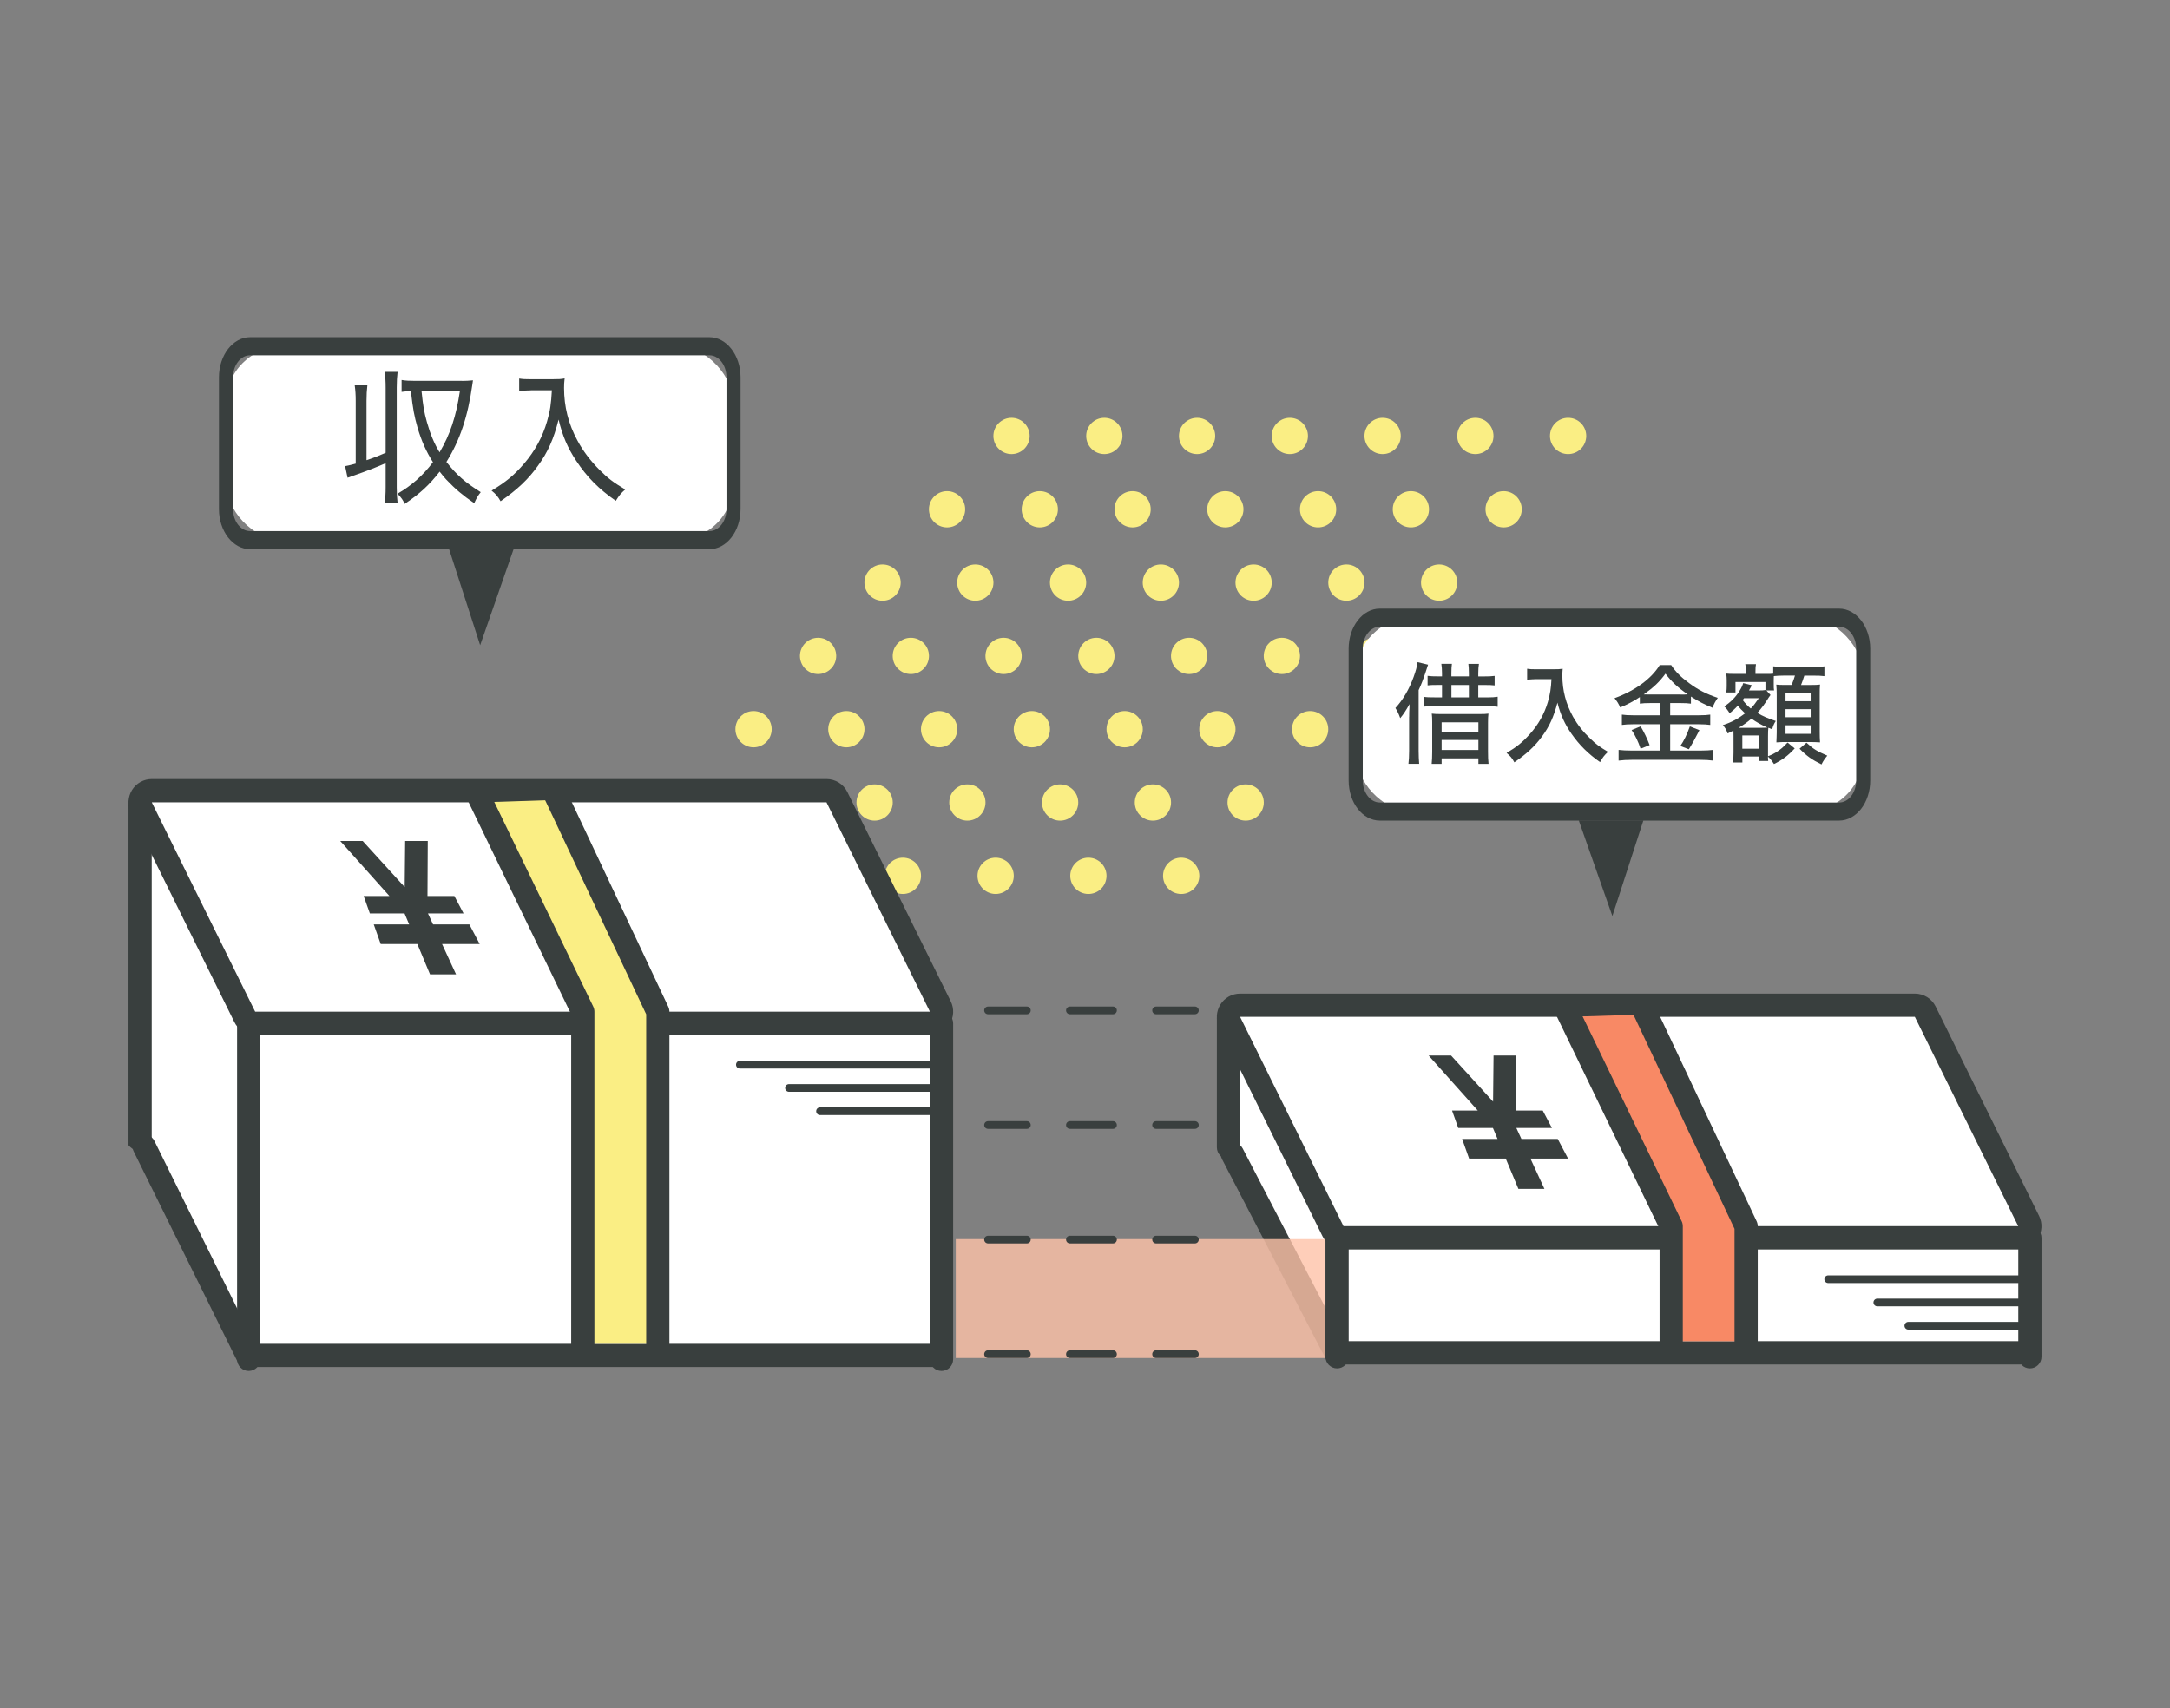 <?xml version="1.0" encoding="UTF-8"?>
<svg id="_レイヤー_2" data-name="レイヤー 2" xmlns="http://www.w3.org/2000/svg" viewBox="0 0 456 359">
  <rect x="0" y="0" width="456" height="359" fill="#808080" stroke="none"/>
  <defs>
    <style>
      .cls-1 {
        fill: none;
      }

      .cls-1, .cls-2, .cls-3, .cls-4, .cls-5, .cls-6, .cls-7 {
        stroke-width: 0px;
      }

      .cls-2 {
        fill: #393f3e;
      }

      .cls-3 {
        fill: #f88965;
      }

      .cls-4 {
        fill: #faee84;
      }

      .cls-5 {
        fill: #faee84;
      }

      .cls-6 {
        fill: #fdc2a8;
        opacity: .8;
      }

      .cls-7 {
        fill: #fff;
      }
    </style>
  </defs>
  <g id="_レイヤー_1-2" data-name="レイヤー 1">
    <g>
      <g>
        <g>
          <g>
            <g>
              <circle class="cls-5" cx="329.52" cy="91.62" r="3.81"/>
              <circle class="cls-5" cx="310.03" cy="91.62" r="3.81"/>
              <circle class="cls-5" cx="290.54" cy="91.62" r="3.81"/>
              <circle class="cls-5" cx="271.04" cy="91.62" r="3.81"/>
              <circle class="cls-5" cx="251.55" cy="91.62" r="3.81"/>
              <circle class="cls-5" cx="232.06" cy="91.62" r="3.81"/>
              <circle class="cls-5" cx="212.56" cy="91.62" r="3.81"/>
            </g>
            <g>
              <circle class="cls-5" cx="315.97" cy="107.03" r="3.81"/>
              <circle class="cls-5" cx="296.48" cy="107.03" r="3.81"/>
              <circle class="cls-5" cx="276.98" cy="107.03" r="3.81"/>
              <circle class="cls-5" cx="257.49" cy="107.03" r="3.81"/>
              <circle class="cls-5" cx="238" cy="107.03" r="3.81"/>
              <circle class="cls-5" cx="218.5" cy="107.03" r="3.81"/>
              <circle class="cls-5" cx="199.01" cy="107.03" r="3.81"/>
            </g>
            <g>
              <circle class="cls-5" cx="302.42" cy="122.44" r="3.81"/>
              <circle class="cls-5" cx="282.93" cy="122.44" r="3.81"/>
              <circle class="cls-5" cx="263.43" cy="122.44" r="3.81"/>
              <circle class="cls-5" cx="243.94" cy="122.44" r="3.81"/>
              <circle class="cls-5" cx="224.44" cy="122.44" r="3.81"/>
              <circle class="cls-5" cx="204.95" cy="122.44" r="3.81"/>
              <circle class="cls-5" cx="185.46" cy="122.44" r="3.81"/>
            </g>
            <g>
              <circle class="cls-5" cx="288.87" cy="137.85" r="3.81"/>
              <circle class="cls-5" cx="269.37" cy="137.85" r="3.81"/>
              <circle class="cls-5" cx="249.88" cy="137.85" r="3.81"/>
              <circle class="cls-5" cx="230.39" cy="137.85" r="3.81"/>
              <circle class="cls-5" cx="210.89" cy="137.85" r="3.81"/>
              <circle class="cls-5" cx="191.4" cy="137.85" r="3.81"/>
              <circle class="cls-5" cx="171.91" cy="137.85" r="3.81"/>
            </g>
            <g>
              <circle class="cls-5" cx="275.31" cy="153.25" r="3.81"/>
              <circle class="cls-5" cx="255.82" cy="153.25" r="3.81"/>
              <circle class="cls-5" cx="236.33" cy="153.25" r="3.81"/>
              <circle class="cls-5" cx="216.83" cy="153.25" r="3.81"/>
              <circle class="cls-5" cx="197.34" cy="153.25" r="3.81"/>
              <circle class="cls-5" cx="177.85" cy="153.25" r="3.81"/>
              <circle class="cls-5" cx="158.35" cy="153.25" r="3.81"/>
            </g>
            <g>
              <circle class="cls-5" cx="261.76" cy="168.66" r="3.81"/>
              <circle class="cls-5" cx="242.27" cy="168.66" r="3.81"/>
              <circle class="cls-5" cx="222.77" cy="168.66" r="3.81"/>
              <circle class="cls-5" cx="203.28" cy="168.66" r="3.81"/>
              <circle class="cls-5" cx="183.79" cy="168.66" r="3.81"/>
              <circle class="cls-5" cx="164.29" cy="168.66" r="3.81"/>
              <circle class="cls-5" cx="144.8" cy="168.66" r="3.81"/>
            </g>
            <g>
              <circle class="cls-5" cx="248.21" cy="184.07" r="3.81"/>
              <circle class="cls-5" cx="228.71" cy="184.07" r="3.81"/>
              <circle class="cls-5" cx="209.22" cy="184.07" r="3.81"/>
              <circle class="cls-5" cx="189.73" cy="184.07" r="3.81"/>
              <circle class="cls-5" cx="170.23" cy="184.07" r="3.81"/>
              <circle class="cls-5" cx="150.74" cy="184.07" r="3.81"/>
              <circle class="cls-5" cx="131.25" cy="184.07" r="3.81"/>
            </g>
          </g>
          <g>
            <g>
              <polygon class="cls-7" points="29.44 171.09 29.44 241.41 52.26 283.24 197.85 285.68 197.85 215.06 175.03 166.17 29.44 166.17 29.44 171.09"/>
              <path class="cls-2" d="M195.95,287.31H51.99c-.93,0-1.78-.53-2.19-1.36l-21.73-44c-.6-1.21-.1-2.68,1.11-3.27,1.21-.6,2.68-.1,3.27,1.11l21.06,42.64h142.44c1.35,0,2.44,1.09,2.44,2.44s-1.09,2.44-2.44,2.44Z"/>
              <path class="cls-2" d="M173.68,168.62l21.73,44H53.62l-21.73-44h141.79M173.68,163.73H31.89c-1.69,0-3.26.87-4.15,2.31s-.98,3.23-.23,4.75l21.73,44c.82,1.67,2.52,2.72,4.38,2.72h141.79c1.69,0,3.26-.87,4.15-2.31s.98-3.23.23-4.75l-21.73-44c-.82-1.67-2.52-2.72-4.38-2.72h0Z"/>
              <path class="cls-2" d="M31.89,239.51c0,2.13-2.73,3.63-4.89,1.18v-71.69c0-1.28.93-2.42,2.2-2.54,1.46-.14,2.68,1,2.68,2.43v70.62Z"/>
              <path class="cls-2" d="M52.26,288.13c-1.35,0-2.44-1.09-2.44-2.44v-70.62c0-1.35,1.09-2.44,2.44-2.44s2.44,1.09,2.44,2.44v70.62c0,1.35-1.09,2.44-2.44,2.44Z"/>
              <path class="cls-2" d="M197.85,288.13c-1.35,0-2.44-1.09-2.44-2.44v-70.62c0-1.35,1.09-2.44,2.44-2.44s2.44,1.09,2.44,2.44v70.62c0,1.35-1.09,2.44-2.44,2.44Z"/>
              <g>
                <polygon class="cls-4" points="101.19 168.62 122.47 215.06 122.34 282.42 138.23 282.42 137.21 213.82 118.26 168.07 101.19 168.62"/>
                <g>
                  <path class="cls-2" d="M122.47,286.77c-1.35,0-2.44-1.09-2.44-2.44v-71.15l-21.89-45.26c-.59-1.22-.08-2.68,1.14-3.26,1.21-.59,2.68-.08,3.26,1.14l22.13,45.76c.16.33.24.7.24,1.06v71.71c0,1.35-1.09,2.44-2.44,2.44Z"/>
                  <path class="cls-2" d="M138.23,287.04c-1.35,0-2.44-1.09-2.44-2.44v-71.43l-21.36-45.26c-.58-1.22-.05-2.68,1.17-3.25,1.22-.58,2.68-.05,3.25,1.17l21.59,45.76c.15.33.23.68.23,1.04v71.98c0,1.35-1.09,2.44-2.44,2.44Z"/>
                </g>
              </g>
              <path class="cls-2" d="M195.41,229.46h-29.61c-.45,0-.81-.36-.81-.81s.36-.81.81-.81h29.61c.45,0,.81.36.81.81s-.36.81-.81.81Z"/>
              <path class="cls-2" d="M195.41,234.35h-23.09c-.45,0-.81-.36-.81-.81s.36-.81.81-.81h23.09c.45,0,.81.36.81.81s-.36.81-.81.81Z"/>
              <path class="cls-2" d="M195.41,224.57h-39.93c-.45,0-.81-.36-.81-.81s.36-.81.81-.81h39.93c.45,0,.81.36.81.81s-.36.81-.81.81Z"/>
              <path class="cls-2" d="M89.89,176.75l-.06,11.56h5.65l1.93,3.66h-7.48l1.07,2.31h7.63l2.17,4.12h-7.91l2.94,6.37h-5.47l-2.66-6.37h-7.7l-1.46-4.12h7.44l-.97-2.31h-7.29l-1.3-3.66h5.41l-10.33-11.56h4.72l8.82,9.68.1-9.68h4.72Z"/>
            </g>
            <g>
              <polygon class="cls-7" points="258.15 216.18 258.15 243.04 280.97 282.7 426.56 285.14 426.56 260.15 403.74 211.26 258.15 211.26 258.15 216.18"/>
              <path class="cls-2" d="M424.65,286.77h-143.96c-.91,0-1.75-.51-2.17-1.32l-21.73-41.83c-.62-1.2-.16-2.67,1.04-3.3,1.2-.62,2.67-.16,3.3,1.04l21.05,40.51h142.47c1.35,0,2.44,1.09,2.44,2.44s-1.09,2.44-2.44,2.44Z"/>
              <path class="cls-2" d="M402.38,213.7l21.73,44h-141.79l-21.73-44h141.79M402.38,208.82h-141.79c-1.69,0-3.26.87-4.15,2.31s-.98,3.23-.23,4.75l21.73,44c.82,1.67,2.52,2.72,4.38,2.72h141.79c1.69,0,3.26-.87,4.15-2.31s.98-3.23.23-4.75l-21.73-44c-.82-1.67-2.52-2.72-4.38-2.72h0Z"/>
              <path class="cls-2" d="M258.15,243.58c-1.35,0-2.44-1.09-2.44-2.44v-27.16c0-1.35,1.09-2.44,2.44-2.44s2.44,1.09,2.44,2.44v27.16c0,1.35-1.09,2.44-2.44,2.44Z"/>
              <path class="cls-2" d="M280.97,287.59c-1.35,0-2.44-1.09-2.44-2.44v-24.99c0-1.35,1.09-2.44,2.44-2.44s2.44,1.09,2.44,2.44v24.99c0,1.35-1.09,2.44-2.44,2.44Z"/>
              <path class="cls-2" d="M426.56,287.59c-1.35,0-2.44-1.09-2.44-2.44v-24.99c0-1.35,1.09-2.44,2.44-2.44s2.44,1.09,2.44,2.44v24.99c0,1.35-1.09,2.44-2.44,2.44Z"/>
              <g>
                <polygon class="cls-3" points="329.89 213.7 351.18 260.15 351.04 281.88 366.93 281.88 365.91 258.91 346.97 213.16 329.89 213.7"/>
                <g>
                  <path class="cls-2" d="M351.18,286.23c-1.35,0-2.44-1.09-2.44-2.44v-25.52l-21.89-45.26c-.59-1.22-.08-2.68,1.14-3.26,1.21-.59,2.68-.08,3.26,1.14l22.13,45.76c.16.33.24.7.24,1.06v26.08c0,1.35-1.09,2.44-2.44,2.44Z"/>
                  <path class="cls-2" d="M366.93,286.5c-1.35,0-2.44-1.09-2.44-2.44v-25.8l-21.36-45.26c-.58-1.22-.05-2.68,1.17-3.25,1.22-.58,2.68-.05,3.25,1.17l21.59,45.76c.15.33.23.68.23,1.04v26.35c0,1.35-1.09,2.44-2.44,2.44Z"/>
                </g>
              </g>
              <path class="cls-2" d="M424.11,274.55h-29.61c-.45,0-.81-.36-.81-.81s.36-.81.81-.81h29.61c.45,0,.81.36.81.81s-.36.81-.81.81Z"/>
              <path class="cls-2" d="M424.11,279.44h-23.09c-.45,0-.81-.36-.81-.81s.36-.81.81-.81h23.09c.45,0,.81.36.81.81s-.36.81-.81.81Z"/>
              <path class="cls-2" d="M424.11,269.66h-39.93c-.45,0-.81-.36-.81-.81s.36-.81.81-.81h39.93c.45,0,.81.36.81.81s-.36.81-.81.81Z"/>
              <path class="cls-2" d="M318.6,221.84l-.06,11.56h5.65l1.93,3.66h-7.48l1.07,2.31h7.63l2.17,4.12h-7.91l2.94,6.37h-5.47l-2.66-6.37h-7.7l-1.46-4.12h7.44l-.97-2.31h-7.29l-1.3-3.66h5.41l-10.33-11.56h4.72l8.82,9.68.1-9.68h4.72Z"/>
            </g>
            <rect class="cls-6" x="200.84" y="260.42" width="77.68" height="24.99"/>
            <g>
              <path class="cls-2" d="M215.78,213.16h-8.15c-.45,0-.81-.36-.81-.81s.36-.81.81-.81h8.15c.45,0,.81.36.81.81s-.36.81-.81.81Z"/>
              <path class="cls-2" d="M233.88,213.16h-9.05c-.45,0-.81-.36-.81-.81s.36-.81.81-.81h9.05c.45,0,.81.36.81.81s-.36.81-.81.81Z"/>
              <path class="cls-2" d="M251.09,213.16h-8.15c-.45,0-.81-.36-.81-.81s.36-.81.81-.81h8.15c.45,0,.81.36.81.81s-.36.81-.81.81Z"/>
            </g>
            <g>
              <path class="cls-2" d="M215.78,285.41h-8.15c-.45,0-.81-.36-.81-.81s.36-.81.81-.81h8.15c.45,0,.81.36.81.81s-.36.81-.81.81Z"/>
              <path class="cls-2" d="M233.88,285.41h-9.05c-.45,0-.81-.36-.81-.81s.36-.81.81-.81h9.05c.45,0,.81.36.81.81s-.36.81-.81.81Z"/>
              <path class="cls-2" d="M251.09,285.41h-8.15c-.45,0-.81-.36-.81-.81s.36-.81.81-.81h8.15c.45,0,.81.36.81.81s-.36.81-.81.81Z"/>
            </g>
            <g>
              <path class="cls-2" d="M215.78,261.33h-8.15c-.45,0-.81-.36-.81-.81s.36-.81.81-.81h8.15c.45,0,.81.36.81.81s-.36.81-.81.81Z"/>
              <path class="cls-2" d="M233.88,261.33h-9.05c-.45,0-.81-.36-.81-.81s.36-.81.81-.81h9.05c.45,0,.81.36.81.81s-.36.81-.81.81Z"/>
              <path class="cls-2" d="M251.09,261.33h-8.15c-.45,0-.81-.36-.81-.81s.36-.81.81-.81h8.15c.45,0,.81.36.81.81s-.36.81-.81.81Z"/>
            </g>
            <g>
              <path class="cls-2" d="M215.78,237.25h-8.15c-.45,0-.81-.36-.81-.81s.36-.81.81-.81h8.15c.45,0,.81.36.81.81s-.36.81-.81.81Z"/>
              <path class="cls-2" d="M233.88,237.25h-9.05c-.45,0-.81-.36-.81-.81s.36-.81.81-.81h9.05c.45,0,.81.36.81.81s-.36.81-.81.81Z"/>
              <path class="cls-2" d="M251.09,237.25h-8.15c-.45,0-.81-.36-.81-.81s.36-.81.81-.81h8.15c.45,0,.81.36.81.81s-.36.81-.81.81Z"/>
            </g>
          </g>
        </g>
        <g>
          <rect class="cls-7" x="47.49" y="72.77" width="106.65" height="40.74" rx="12" ry="12"/>
          <path class="cls-2" d="M149.08,115.42H52.55c-3.6,0-6.54-3.78-6.54-8.42v-27.71c0-4.64,2.93-8.42,6.54-8.42h96.53c3.6,0,6.54,3.78,6.54,8.42v27.71c0,4.64-2.93,8.42-6.54,8.42ZM52.55,74.67c-1.98,0-3.58,2.07-3.58,4.62v27.71c0,2.55,1.61,4.62,3.58,4.62h96.53c1.98,0,3.58-2.07,3.58-4.62v-27.71c0-2.55-1.61-4.62-3.58-4.62H52.55Z"/>
        </g>
        <g>
          <path class="cls-2" d="M77.01,96.72c1.98-.67,2.69-.98,4.03-1.56v-13.71c0-1.31-.06-2.2-.21-3.3h2.72c-.12,1.1-.18,1.95-.18,3.3v20.97c0,1.34.06,2.2.18,3.27h-2.72c.15-1.07.21-1.95.21-3.27v-5.07c-2.05.88-3.82,1.59-6.69,2.59-.64.21-.73.24-1.31.46l-.52-2.44c.95-.18,1.19-.24,2.23-.52v-13.19c0-1.31-.06-2.17-.21-3.27h2.66c-.12,1.04-.18,1.92-.18,3.27v12.46ZM97.07,80.05c.82,0,1.44-.03,2.32-.12q-.03.31-.12.82c-.95,6.81-2.63,11.78-5.46,16.33,2.14,2.75,3.97,4.33,7.21,6.35-.61.79-.82,1.13-1.37,2.32-2.41-1.65-3.91-2.9-5.89-4.98-.52-.58-.88-1.01-1.37-1.65-2.14,2.78-4.27,4.73-7.36,6.78-.34-.79-.64-1.25-1.5-2.14,2.96-1.71,5.34-3.82,7.45-6.62-1.44-2.29-2.41-4.46-3.24-7.27-.7-2.47-.95-3.79-1.4-7.66-.98.03-1.37.06-1.95.15v-2.5c.88.15,1.62.18,2.81.18h9.89ZM88.58,82.21c.34,3.21.52,4.3,1.13,6.5.73,2.59,1.53,4.49,2.66,6.35,2.2-3.69,3.48-7.54,4.27-12.85h-8.06Z"/>
          <path class="cls-2" d="M111.6,82.03c-.64,0-1.47.06-2.5.15v-2.63c.7.12,1.28.15,2.47.15h4.27c1.44,0,2.2-.03,2.81-.18-.09.73-.12,1.34-.12,2.01,0,3.94.92,7.57,2.81,11.05,1.19,2.23,2.72,4.24,4.67,6.2,1.71,1.71,2.81,2.56,5.37,4.09-.95.85-1.22,1.19-1.98,2.38-3.6-2.5-6.08-5.01-8.33-8.43-1.8-2.72-2.87-5.22-3.69-8.64-1.01,4.03-2.26,6.87-4.34,9.71-2.05,2.87-4.37,5.04-7.85,7.45-.55-.98-1.01-1.53-1.89-2.23,3.08-1.86,4.76-3.27,6.81-5.65,2.29-2.66,3.91-5.65,4.85-8.91.64-2.14.85-3.69,1.01-6.53h-4.37Z"/>
        </g>
        <polygon class="cls-2" points="94.36 115.38 100.9 135.6 107.94 115.38 94.36 115.38"/>
        <g>
          <rect class="cls-7" x="284.89" y="129.81" width="106.65" height="40.74" rx="12" ry="12"/>
          <path class="cls-2" d="M386.47,172.46h-96.53c-3.6,0-6.54-3.78-6.54-8.42v-27.71c0-4.64,2.93-8.42,6.54-8.42h96.53c3.6,0,6.54,3.78,6.54,8.42v27.71c0,4.64-2.93,8.42-6.54,8.42ZM289.95,131.71c-1.98,0-3.58,2.07-3.58,4.62v27.71c0,2.55,1.61,4.62,3.58,4.62h96.53c1.98,0,3.58-2.07,3.58-4.62v-27.71c0-2.55-1.61-4.62-3.58-4.62h-96.53Z"/>
        </g>
        <polygon class="cls-2" points="331.76 172.42 338.82 192.52 345.34 172.42 331.76 172.42"/>
        <g>
          <path class="cls-2" d="M296.12,150.65c0-.67,0-1.06.09-2.68-.99,1.7-1.24,2.06-1.97,2.96-.32-.89-.55-1.4-1.01-2.13,1.58-1.72,2.87-3.9,3.83-6.54.48-1.35.66-2.02.83-3.1l2.2.53c-.11.34-.18.53-.6,1.84-.44,1.28-.78,2.22-1.38,3.51v12.8c0,1.03.05,1.86.11,2.68h-2.25c.09-.83.14-1.54.14-2.71v-7.16ZM308.67,142.16v-.71c0-.83-.05-1.4-.11-1.93h2.22c-.09.53-.14,1.15-.14,1.97v.67h1.19c.94,0,1.61-.02,2.25-.11v2c-.55-.07-1.1-.09-2.22-.09h-1.22v2.61h1.79c1.05,0,1.77-.05,2.29-.14v2.11c-.57-.09-1.28-.14-2.32-.14h-10.83c-1.03,0-1.72.02-2.36.11v-2.06c.53.09,1.12.11,2.34.11h1.47v-2.61h-.85c-1.08,0-1.67.02-2.18.09v-2c.6.09,1.26.11,2.2.11h.83v-.69c0-.83-.05-1.35-.14-1.95h2.22c-.07.5-.11,1.1-.11,1.97v.67h3.67ZM300.96,151.79c0-.76-.02-1.28-.09-1.81.55.07,1.08.09,2.04.09h7.78c1.06,0,1.61-.02,2.09-.09-.07.53-.09,1.06-.09,1.9v6.01c0,1.1.02,1.86.11,2.64h-2.13v-1.15h-7.73v1.15h-2.09c.07-.69.11-1.51.11-2.52v-6.22ZM302.94,153.81h7.73v-2h-7.73v2ZM302.94,157.62h7.73v-2.11h-7.73v2.11ZM308.67,146.57v-2.61h-3.67v2.61h3.67Z"/>
          <path class="cls-2" d="M322.91,142.73c-.55,0-1.17.05-2,.11v-2.29c.55.09,1.03.11,1.97.11h3.39c1.03,0,1.58-.02,2.11-.11-.05.53-.07.99-.07,1.45,0,3.07.76,5.96,2.25,8.65.92,1.63,2.06,3.1,3.58,4.54,1.24,1.22,2,1.77,3.76,2.82-.8.76-1.1,1.15-1.67,2.16-2.52-1.77-4.33-3.58-5.99-5.94-1.42-2.04-2.32-4.01-2.96-6.56-.78,3-1.72,5.05-3.26,7.13-1.49,2.04-3.26,3.67-5.8,5.41-.44-.85-.87-1.35-1.63-1.97,2.13-1.26,3.33-2.22,4.89-3.97,1.77-1.95,3.07-4.29,3.78-6.72.48-1.67.67-2.87.76-4.82h-3.12Z"/>
          <path class="cls-2" d="M346.79,147.76c-.92,0-1.54.02-2.2.12v-1.38c-1.4.92-2.57,1.54-4.13,2.18-.32-.76-.6-1.22-1.19-1.95,4.31-1.56,7.75-4.08,9.5-6.95h2.41c.92,1.4,2.02,2.5,3.76,3.78,1.88,1.4,3.6,2.29,6.03,3.1-.48.69-.83,1.33-1.1,2.09-1.93-.8-2.91-1.33-4.54-2.36v1.49c-.64-.09-1.22-.12-2.18-.12h-2.18v2.57h6.01c1.15,0,1.81-.05,2.41-.14v2.16c-.64-.09-1.38-.14-2.41-.14h-6.01v5.53h6.4c1.1,0,1.88-.05,2.64-.14v2.25c-.78-.11-1.72-.16-2.66-.16h-14.47c-.99,0-1.84.05-2.75.16v-2.25c.78.09,1.63.14,2.73.14h5.99v-5.53h-5.67c-.94,0-1.67.05-2.36.14v-2.16c.64.09,1.31.14,2.39.14h5.64v-2.57h-2.04ZM344.75,152.64c.8,1.38,1.28,2.34,1.9,3.95l-1.9.76c-.5-1.49-1.1-2.75-1.88-3.92l1.88-.78ZM353.17,145.97c.64,0,1.03,0,1.47-.05-2.09-1.45-3.37-2.64-4.66-4.34-1.28,1.74-2.41,2.82-4.56,4.36.5.02.78.02,1.33.02h6.42ZM357.11,153.45c-.16.34-.3.6-.39.76q-.94,1.86-1.83,3.26l-1.79-.69c.76-1.1,1.42-2.45,2-4.11l2.02.78Z"/>
          <path class="cls-2" d="M370.97,143.33h-6.28v2.2h-1.93c.07-.48.09-.89.09-1.38v-1.1c0-.46-.02-.85-.09-1.49.34.05.87.07,1.86.07h2.27v-.57c0-.64-.02-.96-.14-1.47h2.25c-.09.44-.11.78-.11,1.49v.55h2.06c.92,0,1.33,0,1.67-.05v-1.54c.69.09,1.1.11,2.34.11h6.06c1.22,0,1.88-.02,2.36-.11v2.06c-.76-.09-1.26-.11-2.36-.11h-1.86c-.23.73-.41,1.28-.69,1.97h1.81c1.26,0,1.7-.02,2.18-.09-.07.69-.07,1.15-.07,2.06v7.8c0,.99.02,1.51.07,2.29-.78-.05-1.33-.07-1.97-.07h-5.34c-.64,0-.78,0-1.86.07.02-.6.07-1.51.07-2.09v-7.89c0-.96-.02-1.33-.09-2.16.55.07.85.07,1.95.07h1.28c.41-1.06.55-1.47.69-1.97h-2.22c-.92,0-1.74.05-2.22.11-.02.37-.02.5-.02.96v.64c0,.78,0,1.08.07,1.42h-1.61l.87.96s-.07.09-.09.11c-.14.21-.16.21-.28.39-.89,1.44-1.51,2.29-2.41,3.26,1.19.71,1.95,1.03,3.88,1.7-.37.55-.53.94-.76,1.74-.41-.16-.48-.18-.8-.32-.05.41-.07.96-.07,1.84v4.15c.8-.32,1.08-.46,1.65-.8,1.01-.64,1.61-1.15,2.45-2.09l1.51,1.24c-1.42,1.54-2.61,2.43-4.36,3.28-.55-.85-.78-1.1-1.26-1.56,0,.34,0,.46.05.92h-1.9v-.94h-3.53v1.26h-1.97c.07-.53.11-1.26.11-2.13v-3.46c0-.41,0-.64-.02-1.12-.39.21-.62.32-1.22.6-.27-.78-.55-1.26-1.01-1.74,1.88-.62,3.26-1.38,4.68-2.48-.71-.67-1.06-1.01-1.51-1.63-.64.71-1.03,1.03-1.74,1.61-.32-.55-.71-1.05-1.12-1.44,1.38-.92,2.41-1.97,3.21-3.28.41-.64.62-1.12.76-1.61l1.81.44c-.07.14-.11.21-.18.37-.21.37-.23.41-.41.73h1.97c.71,0,1.17-.02,1.49-.09v-1.7ZM369.98,152.96c.64,0,1.12-.02,1.42-.05-1.28-.57-2.45-1.22-3.35-1.88-.85.73-1.51,1.22-2.71,1.93h4.63ZM366.13,157.35h3.53v-2.78h-3.53v2.78ZM366.5,146.73c-.14.18-.18.25-.3.39.64.83.99,1.17,1.7,1.79.6-.62.89-1.01,1.7-2.18h-3.1ZM375.21,147.37h5.28v-1.7h-5.28v1.7ZM375.21,150.74h5.28v-1.7h-5.28v1.7ZM375.21,154.23h5.28v-1.81h-5.28v1.81ZM379.61,156.08c1.4,1.31,2.18,1.79,4.38,2.73-.5.6-.87,1.12-1.22,1.84-2.02-.99-3.12-1.77-4.61-3.3l1.45-1.26Z"/>
        </g>
      </g>
      <rect class="cls-1" width="456" height="359"/>
    </g>
  </g>
</svg>